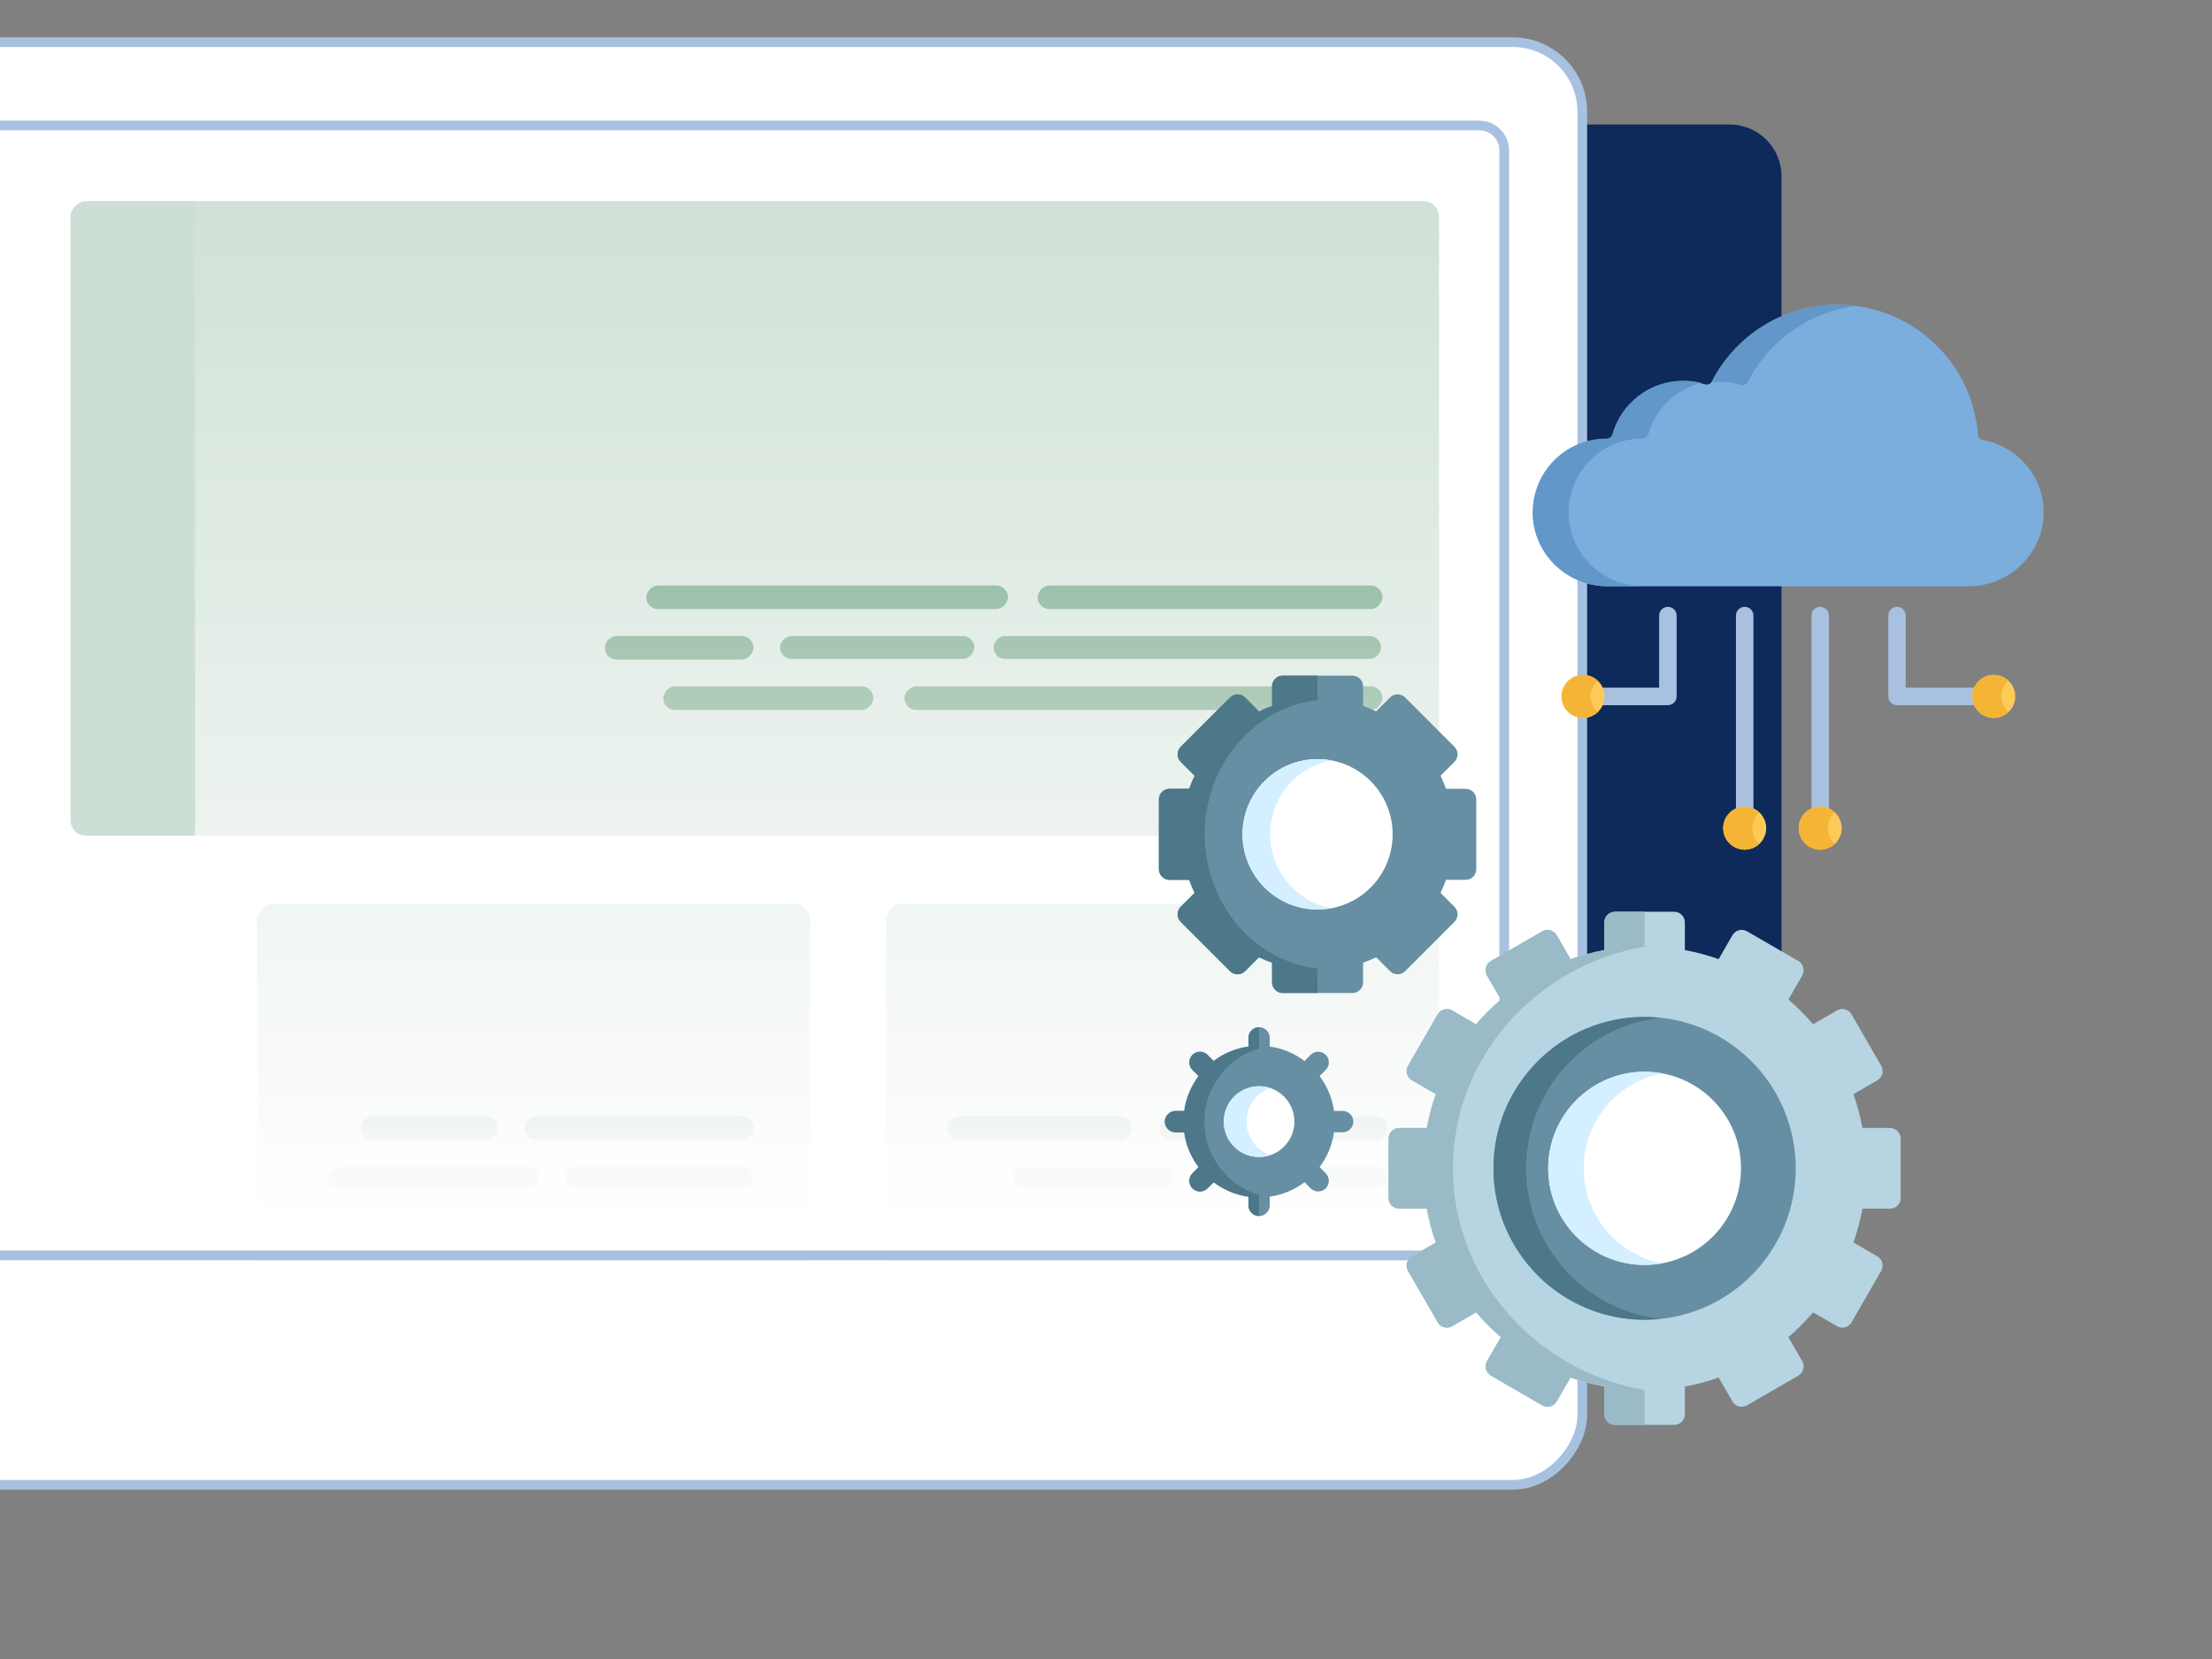 <?xml version="1.0" encoding="UTF-8"?>
<svg xmlns="http://www.w3.org/2000/svg" width="1485" height="1114" viewBox="0 0 1485 1114" fill="none">
  <rect x="0" y="0" width="1485" height="1114" fill="#808080" stroke="none"/>
  <g clip-path="url(#clip0_5436_8874)">
    <rect width="904" height="783" rx="34.812" transform="matrix(-1 0 0 1 1196 83.576)" fill="#0E2A5A"></rect>
    <rect x="3.249" y="-3.249" width="1289.5" height="968.498" rx="46.703" transform="matrix(-1 0 0 1 1065.5 31.576)" fill="white" stroke="#A8C1E0" stroke-width="6.498"></rect>
    <g clip-path="url(#clip1_5436_8874)">
      <rect width="918.783" height="426.04" rx="10.45" transform="matrix(-1 0 0 1 966.102 135)" fill="#59956F" fill-opacity="0.3"></rect>
      <rect width="320.907" height="15.877" rx="7.938" transform="matrix(-1 0 0 1 928.102 460.791)" fill="#59956F"></rect>
      <rect width="141.035" height="15.877" rx="7.938" transform="matrix(-1 0 0 1 586.322 460.791)" fill="#59956F"></rect>
      <rect width="260.176" height="15.319" rx="7.659" transform="matrix(-1 0 0 1 927.157 427.031)" fill="#59956F"></rect>
      <rect width="130.481" height="15.319" rx="7.659" transform="matrix(-1 0 0 1 654.123 427.031)" fill="#59956F"></rect>
      <rect width="231.489" height="15.877" rx="7.938" transform="matrix(-1 0 0 1 928.102 393.049)" fill="#59956F"></rect>
      <rect width="242.802" height="15.877" rx="7.938" transform="matrix(-1 0 0 1 676.68 393.05)" fill="#59956F"></rect>
      <rect width="99.741" height="15.877" rx="7.938" transform="matrix(-1 0 0 1 505.793 426.921)" fill="#59956F"></rect>
      <rect width="371.256" height="426.04" rx="10.45" transform="matrix(-1 0 0 1 543.844 606.904)" fill="#59956F" fill-opacity="0.3"></rect>
      <rect width="125.914" height="15.271" rx="7.635" transform="matrix(-1 0 0 1 505.216 783.281)" fill="#59956F"></rect>
      <rect width="141.626" height="15.271" rx="7.635" transform="matrix(-1 0 0 1 361.81 783.281)" fill="#59956F"></rect>
      <rect width="153.657" height="15.827" rx="7.914" transform="matrix(-1 0 0 1 505.844 749.404)" fill="#59956F"></rect>
      <rect width="91.924" height="15.827" rx="7.914" transform="matrix(-1 0 0 1 334.107 749.406)" fill="#59956F"></rect>
      <rect width="371.256" height="426.04" rx="10.45" transform="matrix(-1 0 0 1 966.102 606.904)" fill="#59956F" fill-opacity="0.3"></rect>
      <rect width="125.914" height="15.271" rx="7.635" transform="matrix(-1 0 0 1 931.345 783.281)" fill="#59956F"></rect>
      <rect width="108" height="15" rx="7.5" transform="matrix(-1 0 0 1 788 783.576)" fill="#59956F"></rect>
      <rect width="153.657" height="15.827" rx="7.914" transform="matrix(-1 0 0 1 931.973 749.404)" fill="#59956F"></rect>
      <rect width="124" height="16" rx="8" transform="matrix(-1 0 0 1 760 749.576)" fill="#59956F"></rect>
      <rect width="858" height="773" rx="8.213" transform="matrix(-1 0 0 1 989 96.576)" fill="url(#paint0_linear_5436_8874)"></rect>
    </g>
    <rect x="-3.25" y="3.25" width="1206.5" height="758.5" rx="16.75" transform="matrix(-1 0 0 1 1006.6 81)" stroke="#A8C1E0" stroke-width="6.5"></rect>
    <path d="M1331.32 295.436C1329.44 295.099 1328.01 293.577 1327.86 291.682C1324.09 242.948 1283.31 204.576 1233.56 204.576C1196.88 204.576 1165.09 225.432 1149.39 255.917C1148.48 257.692 1146.44 258.575 1144.52 257.995C1139.98 256.62 1135.16 255.875 1130.17 255.875C1107.57 255.875 1088.52 271.003 1082.58 291.671C1082.06 293.457 1080.41 294.641 1078.55 294.641C1078.54 294.641 1078.53 294.641 1078.52 294.641C1050.95 294.641 1028.65 317.144 1029 344.766C1029.36 371.949 1052.04 393.576 1079.25 393.576H1321.75C1349.21 393.576 1372.22 371.128 1372 343.697C1371.8 319.57 1354.32 299.574 1331.32 295.436V295.436Z" fill="#7BADDD"></path>
    <path d="M1154.06 256.259C1159.08 256.259 1163.93 257.012 1168.51 258.398C1170.43 258.983 1172.48 258.09 1173.4 256.304C1187.44 229.001 1214.29 209.378 1246 205.353C1242.02 204.842 1237.96 204.576 1233.83 204.576C1196.93 204.576 1164.93 225.59 1149.14 256.304C1149.1 256.38 1149.04 256.449 1149 256.525C1150.66 256.357 1152.35 256.259 1154.06 256.259V256.259Z" fill="#6297CA"></path>
    <path d="M1053.07 344.66C1052.72 316.978 1074.98 294.426 1102.5 294.426H1102.53C1104.39 294.429 1106.04 293.24 1106.55 291.453C1111.39 274.557 1124.93 261.361 1142 257.067C1138.15 256.1 1134.13 255.576 1129.99 255.576C1107.43 255.576 1088.41 270.737 1082.48 291.453C1081.97 293.24 1080.32 294.429 1078.46 294.426C1078.45 294.426 1078.44 294.426 1078.43 294.426C1050.91 294.426 1028.65 316.978 1029 344.66C1029.36 371.904 1052 393.576 1079.17 393.576H1103.24C1076.07 393.576 1053.43 371.904 1053.07 344.66Z" fill="#6297CA"></path>
    <path d="M1119.71 473.405H1071.21C1067.97 473.405 1065.34 470.776 1065.34 467.535C1065.34 464.291 1067.97 461.664 1071.21 461.664H1113.84V413.265C1113.84 410.021 1116.47 407.392 1119.71 407.392C1122.96 407.392 1125.59 410.021 1125.59 413.265V467.535C1125.59 470.776 1122.96 473.405 1119.71 473.405Z" fill="#A8C1E0"></path>
    <path d="M1171.28 557.39C1168.04 557.39 1165.41 554.761 1165.41 551.517V413.265C1165.41 410.021 1168.04 407.395 1171.28 407.395C1174.52 407.395 1177.15 410.021 1177.15 413.265V551.517C1177.15 554.761 1174.52 557.39 1171.28 557.39Z" fill="#A8C1E0"></path>
    <path d="M1324.05 473.405H1273.54C1270.3 473.405 1267.67 470.776 1267.67 467.535V413.265C1267.67 410.021 1270.3 407.392 1273.54 407.392C1276.79 407.392 1279.42 410.021 1279.42 413.265V461.664H1324.05C1327.29 461.664 1329.92 464.291 1329.92 467.535C1329.92 470.776 1327.29 473.405 1324.05 473.405Z" fill="#A8C1E0"></path>
    <path d="M1221.98 555.39C1218.73 555.39 1216.11 552.761 1216.11 549.517V413.265C1216.11 410.021 1218.73 407.395 1221.98 407.395C1225.22 407.395 1227.85 410.021 1227.85 413.265V549.517C1227.85 552.761 1225.22 555.39 1221.98 555.39Z" fill="#A8C1E0"></path>
    <path d="M1077.22 467.535C1077.22 475.51 1070.75 481.974 1062.77 481.974C1054.8 481.974 1048.34 475.51 1048.34 467.535C1048.34 459.558 1054.8 453.094 1062.77 453.094C1070.75 453.094 1077.22 459.558 1077.22 467.535Z" fill="#FECA57"></path>
    <path d="M1067.9 467.535C1067.9 463.339 1069.7 459.576 1072.56 456.934C1069.99 454.557 1066.56 453.094 1062.77 453.094C1054.8 453.094 1048.34 459.558 1048.34 467.532C1048.34 475.51 1054.8 481.974 1062.77 481.974C1066.56 481.974 1069.99 480.511 1072.56 478.13C1069.7 475.495 1067.9 471.729 1067.9 467.535Z" fill="#F4B537"></path>
    <path d="M1185.72 555.958C1185.72 563.933 1179.26 570.4 1171.28 570.4C1163.31 570.4 1156.84 563.933 1156.84 555.958C1156.84 547.983 1163.31 541.52 1171.28 541.52C1179.26 541.52 1185.72 547.983 1185.72 555.958Z" fill="#FECA57"></path>
    <path d="M1176.41 555.958C1176.41 551.765 1178.21 547.998 1181.07 545.36C1178.49 542.983 1175.06 541.517 1171.28 541.517C1163.31 541.517 1156.84 547.984 1156.84 555.958C1156.84 563.933 1163.31 570.4 1171.28 570.4C1175.06 570.4 1178.49 568.933 1181.07 566.556C1178.21 563.918 1176.41 560.155 1176.41 555.958Z" fill="#F4B537"></path>
    <path d="M1236.42 555.958C1236.42 563.933 1229.95 570.4 1221.97 570.4C1214 570.4 1207.54 563.933 1207.54 555.958C1207.54 547.983 1214 541.52 1221.97 541.52C1229.95 541.52 1236.42 547.983 1236.42 555.958Z" fill="#FECA57"></path>
    <path d="M1227.1 555.958C1227.1 551.765 1228.9 547.998 1231.76 545.36C1229.19 542.983 1225.75 541.517 1221.97 541.517C1214 541.517 1207.54 547.984 1207.54 555.958C1207.54 563.933 1214 570.4 1221.97 570.4C1225.75 570.4 1229.19 568.933 1231.76 566.556C1228.9 563.918 1227.1 560.155 1227.1 555.958V555.958Z" fill="#F4B537"></path>
    <path d="M1352.93 467.535C1352.93 475.51 1346.46 481.974 1338.49 481.974C1330.51 481.974 1324.05 475.51 1324.05 467.535C1324.05 459.558 1330.51 453.094 1338.49 453.094C1346.46 453.094 1352.93 459.558 1352.93 467.535Z" fill="#FECA57"></path>
    <path d="M1343.61 467.535C1343.61 463.339 1345.42 459.576 1348.27 456.934C1345.7 454.557 1342.27 453.094 1338.49 453.094C1330.51 453.094 1324.05 459.558 1324.05 467.532C1324.05 475.51 1330.51 481.974 1338.49 481.974C1342.27 481.974 1345.7 480.511 1348.27 478.13C1345.42 475.495 1343.61 471.729 1343.61 467.535V467.535Z" fill="#F4B537"></path>
    <g clip-path="url(#clip2_5436_8874)">
      <path d="M932.169 764.413V804.268C932.169 808.222 935.371 811.431 939.317 811.431H957.846C959.257 819.148 961.287 826.751 963.908 834.143L947.876 843.417C946.227 844.362 945.036 845.929 944.54 847.762C944.054 849.596 944.312 851.554 945.255 853.197L965.147 887.713C967.12 891.142 971.495 892.317 974.907 890.34L990.977 881.047C996.057 887.006 1001.6 892.565 1007.56 897.665L998.287 913.749C997.334 915.401 997.077 917.359 997.572 919.193C998.058 921.026 999.259 922.593 1000.9 923.538L1035.35 943.471C1038.78 945.448 1043.14 944.273 1045.11 940.844L1054.37 924.78C1061.75 927.406 1069.33 929.431 1077.04 930.854V949.411C1077.04 953.375 1080.25 956.574 1084.19 956.574H1123.98C1127.92 956.574 1131.12 953.375 1131.12 949.411V930.854C1138.83 929.431 1146.42 927.406 1153.8 924.78L1163.05 940.844C1165.03 944.273 1169.39 945.448 1172.81 943.471L1207.27 923.538C1208.91 922.593 1210.11 921.026 1210.6 919.193C1211.09 917.359 1210.83 915.401 1209.88 913.758L1200.61 897.665C1206.56 892.565 1212.11 887.006 1217.19 881.047L1233.26 890.34C1236.67 892.317 1241.05 891.142 1243.02 887.713L1262.91 853.197C1263.86 851.554 1264.11 849.596 1263.63 847.762C1263.13 845.929 1261.94 844.362 1260.29 843.417L1244.27 834.143C1246.88 826.751 1248.91 819.148 1250.32 811.431H1268.85C1272.8 811.431 1276 808.222 1276 804.268V764.413C1276 760.459 1272.8 757.25 1268.85 757.25H1250.32C1248.91 749.533 1246.88 741.93 1244.27 734.538L1260.29 725.264C1261.94 724.318 1263.13 722.752 1263.63 720.918C1264.11 719.085 1263.86 717.127 1262.91 715.484L1243.02 680.967C1241.05 677.539 1236.67 676.364 1233.26 678.341L1217.19 687.634C1212.11 681.674 1206.56 676.116 1200.61 671.025L1209.88 654.932C1210.83 653.28 1211.09 651.331 1210.6 649.488C1210.11 647.654 1208.91 646.088 1207.27 645.142L1172.81 625.22C1169.39 623.243 1165.03 624.408 1163.05 627.836L1153.8 643.901C1146.42 641.274 1138.83 639.25 1131.12 637.827V619.269C1131.12 615.306 1127.92 612.106 1123.98 612.106H1084.19C1080.25 612.106 1077.04 615.306 1077.04 619.269V637.827C1069.33 639.25 1061.75 641.274 1054.37 643.901L1045.11 627.836C1043.14 624.408 1038.78 623.233 1035.35 625.22L1000.9 645.142C999.259 646.088 998.058 647.654 997.572 649.488C997.077 651.331 997.334 653.28 998.287 654.932L1007.56 671.025C1001.6 676.116 996.057 681.674 990.977 687.634L974.907 678.341C971.495 676.364 967.12 677.539 965.147 680.967L945.255 715.484C944.312 717.127 944.054 719.085 944.54 720.918C945.036 722.752 946.227 724.318 947.876 725.264L963.908 734.538C961.287 741.93 959.257 749.533 957.846 757.25H939.317C935.371 757.25 932.169 760.459 932.169 764.413Z" fill="#B7D4E2"></path>
      <path d="M932.169 764.413V804.268C932.169 808.222 935.371 811.431 939.317 811.431H957.846C959.257 819.148 961.287 826.75 963.908 834.143L947.876 843.417C946.227 844.362 945.036 845.928 944.54 847.762C944.054 849.596 944.312 851.554 945.255 853.197L965.147 887.713C967.12 891.142 971.495 892.317 974.907 890.34L990.977 881.047C996.057 887.006 1001.6 892.565 1007.56 897.665L998.287 913.749C997.334 915.401 997.077 917.359 997.572 919.192C998.058 921.026 999.259 922.593 1000.9 923.538L1035.35 943.471C1038.78 945.448 1043.14 944.273 1045.11 940.844L1054.37 924.78C1061.75 927.406 1069.33 929.431 1077.04 930.854V949.411C1077.04 953.375 1080.25 956.574 1084.19 956.574H1104.08V933.223C1030.88 920.281 975.412 858.544 975.412 784.344C975.412 710.134 1030.88 648.397 1104.08 635.466V612.104H1084.19C1080.25 612.104 1077.04 615.304 1077.04 619.267V637.825C1069.33 639.248 1061.75 641.272 1054.37 643.899L1045.11 627.834C1043.14 624.406 1038.78 623.231 1035.35 625.218L1000.9 645.14C999.259 646.086 998.058 647.652 997.572 649.486C997.077 651.329 997.334 653.278 998.287 654.93L1007.56 671.023C1001.6 676.114 996.057 681.672 990.977 687.632L974.907 678.339C971.495 676.362 967.12 677.537 965.147 680.965L945.255 715.482C944.312 717.125 944.054 719.083 944.54 720.916C945.036 722.75 946.227 724.316 947.876 725.262L963.908 734.536C961.287 741.928 959.257 749.53 957.846 757.248H939.317C935.371 757.249 932.169 760.459 932.169 764.413V764.413Z" fill="#99BAC6"></path>
      <path d="M1002.63 784.345C1002.63 840.485 1048.06 885.995 1104.08 885.995C1107.79 885.995 1111.44 885.794 1115.05 885.403C1165.91 879.93 1205.54 836.769 1205.54 784.345C1205.54 731.91 1165.91 688.75 1115.05 683.278C1111.44 682.886 1107.79 682.686 1104.08 682.686C1048.06 682.686 1002.63 728.196 1002.63 784.345Z" fill="#668FA3"></path>
      <path d="M1002.63 784.345C1002.63 840.485 1048.06 885.995 1104.08 885.995C1107.79 885.995 1111.44 885.794 1115.04 885.403C1064.18 879.93 1024.56 836.769 1024.56 784.345C1024.56 731.91 1064.18 688.75 1115.04 683.278C1111.44 682.886 1107.79 682.686 1104.08 682.686C1048.06 682.686 1002.63 728.196 1002.63 784.345Z" fill="#4C7889"></path>
      <path d="M1039.37 784.345C1039.37 820.16 1068.34 849.185 1104.08 849.185C1108.15 849.185 1112.14 848.813 1116 848.087C1146.05 842.49 1168.8 816.082 1168.8 784.344C1168.8 752.607 1146.05 726.198 1116 720.592C1112.14 719.866 1108.15 719.493 1104.08 719.493C1068.34 719.495 1039.37 748.53 1039.37 784.345V784.345Z" fill="white"></path>
      <path d="M1039.37 784.345C1039.37 820.16 1068.34 849.185 1104.08 849.185C1108.15 849.185 1112.14 848.813 1116 848.087C1085.95 842.49 1063.19 816.082 1063.19 784.344C1063.19 752.607 1085.95 726.198 1116 720.592C1112.14 719.866 1108.15 719.493 1104.08 719.493C1068.34 719.495 1039.37 748.53 1039.37 784.345V784.345Z" fill="#D4EFFF"></path>
      <path d="M778 536.707V583.515C778 587.47 781.203 590.679 785.149 590.679H798.35C799.408 593.649 800.618 596.571 801.981 599.427L792.659 608.749C791.316 610.095 790.563 611.92 790.563 613.82C790.563 615.721 791.316 617.545 792.659 618.892L825.762 651.995C828.554 654.783 833.072 654.783 835.865 651.995L845.205 642.654C848.065 644.02 851 645.233 853.984 646.293V659.473C853.984 663.427 857.186 666.636 861.132 666.636H907.949C911.895 666.636 915.098 663.427 915.098 659.473V646.293C918.081 645.233 921.017 644.02 923.876 642.654L933.217 651.995C936.01 654.783 940.527 654.783 943.32 651.995L976.422 618.892C977.766 617.545 978.528 615.721 978.528 613.82C978.528 611.92 977.766 610.095 976.422 608.749L967.1 599.427C968.463 596.571 969.674 593.649 970.732 590.679H983.933C987.879 590.679 991.081 587.47 991.081 583.515V536.707C991.081 532.744 987.879 529.544 983.933 529.544H970.732C969.674 526.564 968.463 523.642 967.1 520.786L976.422 511.464C977.766 510.118 978.528 508.294 978.528 506.393C978.528 504.492 977.766 502.668 976.422 501.321L943.32 468.228C940.527 465.439 936.01 465.439 933.217 468.228L923.876 477.559C921.017 476.193 918.081 474.98 915.098 473.92V460.739C915.098 456.785 911.895 453.576 907.949 453.576H861.132C857.186 453.576 853.984 456.785 853.984 460.739V473.919C851 474.979 848.065 476.192 845.205 477.558L835.865 468.227C833.072 465.438 828.554 465.438 825.762 468.227L792.659 501.321C791.316 502.667 790.563 504.491 790.563 506.392C790.563 508.293 791.316 510.117 792.659 511.463L801.981 520.785C800.618 523.641 799.408 526.563 798.35 529.543H785.149C781.203 529.544 778 532.744 778 536.707V536.707Z" fill="#668FA3"></path>
      <path d="M777.998 536.707V583.515C777.998 587.47 781.2 590.679 785.146 590.679H798.347C799.405 593.649 800.615 596.571 801.978 599.427L792.657 608.749C791.313 610.095 790.56 611.92 790.56 613.82C790.56 615.721 791.313 617.545 792.657 618.892L825.759 651.995C828.552 654.783 833.069 654.783 835.862 651.995L845.203 642.654C848.062 644.02 850.998 645.233 853.981 646.293V659.473C853.981 663.427 857.183 666.636 861.129 666.636H884.538V650.275C841.905 645.242 808.755 606.791 808.755 560.106C808.755 513.42 841.905 474.969 884.538 469.936V453.576H861.129C857.183 453.576 853.981 456.785 853.981 460.739V473.919C850.998 474.979 848.062 476.192 845.203 477.558L835.862 468.227C833.069 465.438 828.552 465.438 825.759 468.227L792.657 501.321C791.313 502.667 790.56 504.491 790.56 506.392C790.56 508.293 791.313 510.117 792.657 511.463L801.978 520.785C800.615 523.641 799.405 526.563 798.347 529.543H785.146C781.2 529.544 777.998 532.744 777.998 536.707Z" fill="#4C7889"></path>
      <path d="M834.145 560.111C834.145 588.001 856.709 610.602 884.541 610.602C887.71 610.602 890.813 610.312 893.819 609.747C917.22 605.389 934.937 584.826 934.937 560.111C934.937 535.397 917.22 514.833 893.819 510.467C890.813 509.902 887.71 509.611 884.541 509.611C856.708 509.611 834.145 532.221 834.145 560.111V560.111Z" fill="white"></path>
      <path d="M834.146 560.111C834.146 588.001 856.709 610.602 884.542 610.602C887.711 610.602 890.813 610.312 893.819 609.747C870.418 605.389 852.702 584.826 852.702 560.111C852.702 535.397 870.418 514.833 893.819 510.467C890.813 509.902 887.711 509.611 884.542 509.611C856.708 509.611 834.146 532.221 834.146 560.111V560.111Z" fill="#D4EFFF"></path>
      <path d="M789.159 745.824L794.993 745.823C796.186 737.303 799.495 729.297 804.671 722.429L800.544 718.294C797.752 715.495 797.753 710.958 800.545 708.159C803.339 705.36 807.866 705.36 810.659 708.158L814.786 712.294C821.641 707.106 829.629 703.791 838.132 702.596L838.133 696.75C838.133 692.795 841.336 689.586 845.283 689.585C849.23 689.585 852.432 692.794 852.432 696.748L852.431 702.594C860.933 703.787 868.931 707.101 875.784 712.286L879.912 708.15C882.696 705.35 887.223 705.351 890.016 708.149C892.809 710.947 892.808 715.484 890.015 718.283L885.887 722.42C891.063 729.287 894.369 737.291 895.559 745.811L901.394 745.81C905.34 745.81 908.542 749.02 908.542 752.974C908.542 756.929 905.339 760.138 901.392 760.139L895.558 760.14C894.365 768.66 891.056 776.675 885.88 783.543L890.007 787.678C892.799 790.477 892.798 795.004 890.006 797.803C888.614 799.207 886.783 799.905 884.953 799.905C883.123 799.905 881.293 799.208 879.902 797.804L875.775 793.668C868.921 798.856 860.922 802.172 852.419 803.366L852.418 809.212C852.418 813.166 849.215 816.376 845.268 816.377C841.322 816.377 838.119 813.168 838.119 809.214L838.12 803.368C829.618 802.175 821.63 798.861 814.777 793.676L810.649 797.813C809.248 799.217 807.417 799.915 805.587 799.915C803.757 799.915 801.927 799.217 800.536 797.814C797.743 795.015 797.744 790.487 800.537 787.689L804.665 783.552C799.489 776.685 796.183 768.671 794.992 760.151L789.158 760.152C785.211 760.152 782.01 756.943 782.01 752.989C782.009 749.035 785.212 745.825 789.159 745.824V745.824Z" fill="#668FA3"></path>
      <path d="M782.009 752.989C782.009 756.944 785.211 760.153 789.157 760.152L794.992 760.151C796.182 768.671 799.489 776.685 804.664 783.552L800.536 787.689C797.742 790.488 797.742 795.015 800.535 797.813C801.926 799.217 803.756 799.915 805.586 799.915C807.416 799.915 809.246 799.216 810.649 797.812L814.777 793.676C821.629 798.862 829.618 802.175 838.12 803.368L838.119 809.214C838.119 813.168 841.321 816.378 845.268 816.377L845.27 802.145C824.042 795.948 808.526 776.301 808.529 753.033C808.532 729.764 824.052 710.114 845.281 703.912L845.283 689.584C841.337 689.584 838.134 692.794 838.133 696.749L838.132 702.595C829.629 703.79 821.641 707.106 814.786 712.293L810.659 708.157C807.866 705.359 803.338 705.359 800.545 708.158C797.752 710.958 797.752 715.494 800.544 718.293L804.671 722.428C799.495 729.296 796.186 737.302 794.993 745.822L789.159 745.823C785.213 745.825 782.009 749.035 782.009 752.989V752.989Z" fill="#4C7889"></path>
      <path d="M821.571 752.984C821.571 766.097 832.189 776.737 845.275 776.737C847.944 776.737 850.508 776.298 852.9 775.467C862.25 772.296 868.979 763.423 868.979 752.984C868.979 742.536 862.25 733.663 852.9 730.502C850.508 729.671 847.944 729.231 845.275 729.231C832.189 729.23 821.571 739.861 821.571 752.984Z" fill="white"></path>
      <path d="M821.572 752.984C821.572 766.097 832.19 776.737 845.276 776.737C847.945 776.737 850.509 776.298 852.901 775.467C843.551 772.296 836.822 763.423 836.822 752.984C836.822 742.536 843.551 733.663 852.901 730.502C850.509 729.671 847.945 729.231 845.276 729.231C832.19 729.23 821.572 739.861 821.572 752.984Z" fill="#D4EFFF"></path>
    </g>
  </g>
  <defs>
    <linearGradient id="paint0_linear_5436_8874" x1="429" y1="0" x2="429" y2="722.359" gradientUnits="userSpaceOnUse">
      <stop stop-color="white" stop-opacity="0"></stop>
      <stop offset="1" stop-color="white"></stop>
    </linearGradient>
    <clipPath id="clip0_5436_8874">
      <rect width="1485" height="1113.26" fill="white"></rect>
    </clipPath>
    <clipPath id="clip1_5436_8874">
      <rect width="1213" height="765" rx="20" transform="matrix(-1 0 0 1 1013.1 81)" fill="white"></rect>
    </clipPath>
    <clipPath id="clip2_5436_8874">
      <rect width="498.002" height="503" fill="white" transform="matrix(-1 0 0 1 1276 453.576)"></rect>
    </clipPath>
  </defs>
</svg>
